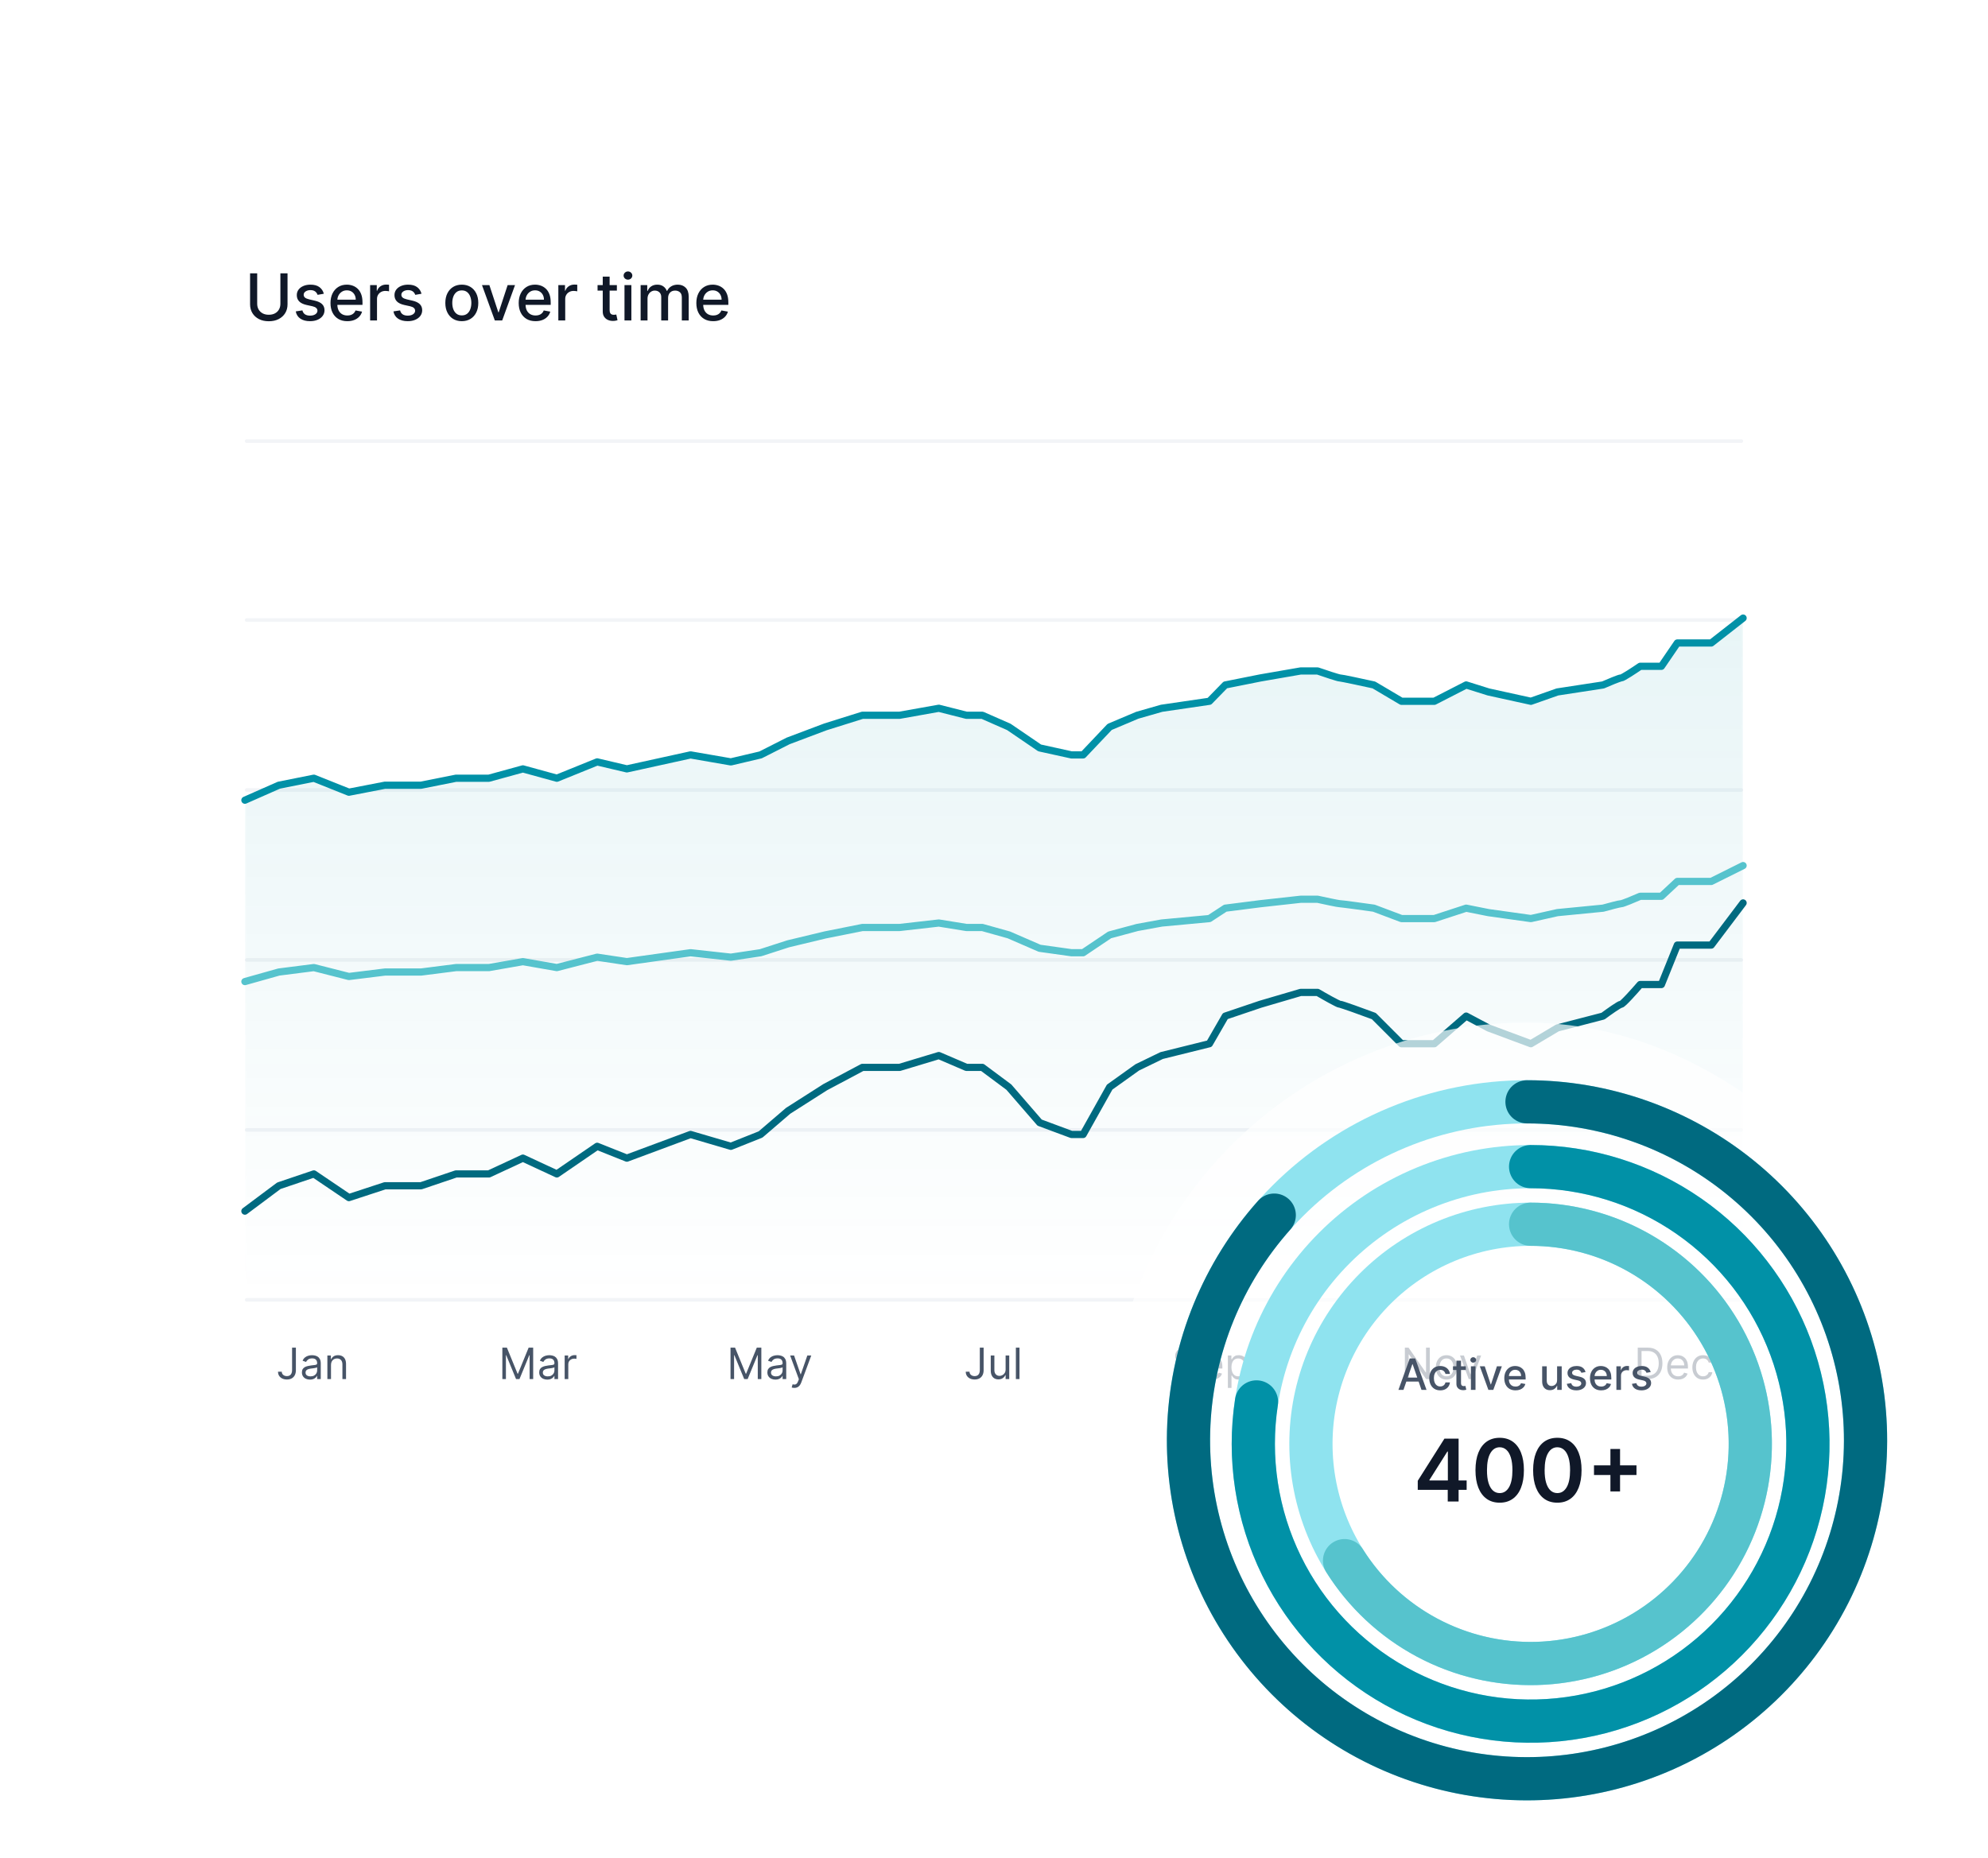 <svg width="552" height="516" viewBox="0 0 552 516" fill="none" xmlns="http://www.w3.org/2000/svg">
<g filter="url(#filter0_d_1542_12665)">
<rect x="36" y="12" width="480" height="384" rx="12" fill="white"/>
<path d="M77.856 51.909H79.838V60.519C79.838 61.435 79.623 62.247 79.192 62.955C78.762 63.658 78.157 64.212 77.377 64.617C76.597 65.017 75.683 65.217 74.635 65.217C73.591 65.217 72.679 65.017 71.899 64.617C71.119 64.212 70.514 63.658 70.084 62.955C69.653 62.247 69.438 61.435 69.438 60.519V51.909H71.413V60.359C71.413 60.952 71.543 61.478 71.803 61.938C72.067 62.398 72.44 62.761 72.922 63.025C73.403 63.285 73.974 63.415 74.635 63.415C75.3 63.415 75.873 63.285 76.354 63.025C76.84 62.761 77.211 62.398 77.467 61.938C77.727 61.478 77.856 60.952 77.856 60.359V51.909ZM89.913 57.579L88.181 57.886C88.109 57.664 87.994 57.453 87.836 57.253C87.683 57.053 87.474 56.889 87.21 56.761C86.945 56.633 86.615 56.569 86.219 56.569C85.678 56.569 85.226 56.69 84.864 56.933C84.502 57.172 84.32 57.481 84.32 57.86C84.32 58.188 84.442 58.452 84.685 58.653C84.928 58.853 85.32 59.017 85.861 59.145L87.421 59.503C88.324 59.712 88.997 60.033 89.441 60.468C89.884 60.903 90.105 61.467 90.105 62.162C90.105 62.75 89.935 63.274 89.594 63.734C89.257 64.19 88.786 64.548 88.181 64.808C87.58 65.068 86.884 65.198 86.091 65.198C84.992 65.198 84.095 64.964 83.4 64.495C82.705 64.022 82.279 63.351 82.122 62.481L83.969 62.2C84.084 62.682 84.32 63.046 84.678 63.293C85.036 63.536 85.503 63.658 86.078 63.658C86.705 63.658 87.205 63.528 87.58 63.268C87.955 63.004 88.143 62.682 88.143 62.303C88.143 61.996 88.028 61.738 87.798 61.529C87.572 61.32 87.225 61.163 86.756 61.056L85.094 60.692C84.178 60.483 83.5 60.151 83.061 59.695C82.627 59.239 82.409 58.661 82.409 57.962C82.409 57.383 82.571 56.876 82.895 56.441C83.219 56.006 83.666 55.668 84.237 55.425C84.808 55.178 85.463 55.054 86.2 55.054C87.261 55.054 88.096 55.284 88.705 55.744C89.315 56.2 89.718 56.812 89.913 57.579ZM96.438 65.198C95.471 65.198 94.638 64.992 93.939 64.578C93.244 64.16 92.707 63.575 92.328 62.82C91.953 62.062 91.766 61.173 91.766 60.155C91.766 59.149 91.953 58.263 92.328 57.496C92.707 56.729 93.236 56.13 93.913 55.7C94.595 55.269 95.392 55.054 96.304 55.054C96.858 55.054 97.395 55.146 97.915 55.329C98.435 55.512 98.901 55.8 99.315 56.192C99.728 56.584 100.054 57.093 100.293 57.719C100.531 58.342 100.651 59.098 100.651 59.989V60.666H92.846V59.234H98.778C98.778 58.731 98.675 58.286 98.471 57.898C98.266 57.506 97.979 57.197 97.608 56.972C97.242 56.746 96.811 56.633 96.317 56.633C95.78 56.633 95.311 56.765 94.91 57.029C94.514 57.289 94.207 57.63 93.99 58.052C93.777 58.469 93.671 58.923 93.671 59.413V60.532C93.671 61.188 93.785 61.746 94.016 62.207C94.25 62.667 94.576 63.019 94.994 63.261C95.411 63.5 95.899 63.619 96.457 63.619C96.82 63.619 97.15 63.568 97.448 63.466C97.746 63.359 98.004 63.202 98.222 62.993C98.439 62.784 98.605 62.526 98.72 62.219L100.529 62.545C100.384 63.078 100.124 63.545 99.749 63.945C99.379 64.342 98.912 64.651 98.349 64.872C97.791 65.09 97.154 65.198 96.438 65.198ZM102.771 65V55.182H104.618V56.742H104.721C104.9 56.213 105.215 55.798 105.667 55.495C106.123 55.188 106.638 55.035 107.214 55.035C107.333 55.035 107.474 55.039 107.635 55.048C107.802 55.056 107.932 55.067 108.025 55.08V56.908C107.949 56.886 107.812 56.863 107.616 56.837C107.42 56.807 107.224 56.793 107.028 56.793C106.577 56.793 106.174 56.889 105.82 57.08C105.471 57.268 105.194 57.53 104.989 57.867C104.785 58.199 104.682 58.578 104.682 59.004V65H102.771ZM117.037 57.579L115.304 57.886C115.232 57.664 115.117 57.453 114.959 57.253C114.806 57.053 114.597 56.889 114.333 56.761C114.069 56.633 113.738 56.569 113.342 56.569C112.801 56.569 112.349 56.69 111.987 56.933C111.625 57.172 111.444 57.481 111.444 57.86C111.444 58.188 111.565 58.452 111.808 58.653C112.051 58.853 112.443 59.017 112.984 59.145L114.544 59.503C115.447 59.712 116.12 60.033 116.564 60.468C117.007 60.903 117.228 61.467 117.228 62.162C117.228 62.75 117.058 63.274 116.717 63.734C116.38 64.19 115.909 64.548 115.304 64.808C114.703 65.068 114.007 65.198 113.214 65.198C112.115 65.198 111.218 64.964 110.523 64.495C109.828 64.022 109.402 63.351 109.245 62.481L111.092 62.2C111.207 62.682 111.444 63.046 111.801 63.293C112.159 63.536 112.626 63.658 113.201 63.658C113.828 63.658 114.328 63.528 114.703 63.268C115.078 63.004 115.266 62.682 115.266 62.303C115.266 61.996 115.151 61.738 114.921 61.529C114.695 61.32 114.348 61.163 113.879 61.056L112.217 60.692C111.301 60.483 110.623 60.151 110.184 59.695C109.75 59.239 109.532 58.661 109.532 57.962C109.532 57.383 109.694 56.876 110.018 56.441C110.342 56.006 110.789 55.668 111.36 55.425C111.931 55.178 112.586 55.054 113.323 55.054C114.384 55.054 115.219 55.284 115.828 55.744C116.438 56.2 116.841 56.812 117.037 57.579ZM128.229 65.198C127.309 65.198 126.505 64.987 125.819 64.565C125.133 64.144 124.6 63.553 124.221 62.795C123.842 62.036 123.652 61.15 123.652 60.136C123.652 59.117 123.842 58.227 124.221 57.464C124.6 56.701 125.133 56.109 125.819 55.687C126.505 55.265 127.309 55.054 128.229 55.054C129.15 55.054 129.953 55.265 130.639 55.687C131.325 56.109 131.858 56.701 132.237 57.464C132.616 58.227 132.806 59.117 132.806 60.136C132.806 61.15 132.616 62.036 132.237 62.795C131.858 63.553 131.325 64.144 130.639 64.565C129.953 64.987 129.15 65.198 128.229 65.198ZM128.235 63.594C128.832 63.594 129.326 63.436 129.718 63.121C130.11 62.805 130.4 62.386 130.588 61.861C130.779 61.337 130.875 60.76 130.875 60.129C130.875 59.503 130.779 58.928 130.588 58.403C130.4 57.875 130.11 57.451 129.718 57.131C129.326 56.812 128.832 56.652 128.235 56.652C127.635 56.652 127.136 56.812 126.74 57.131C126.348 57.451 126.056 57.875 125.864 58.403C125.676 58.928 125.583 59.503 125.583 60.129C125.583 60.76 125.676 61.337 125.864 61.861C126.056 62.386 126.348 62.805 126.74 63.121C127.136 63.436 127.635 63.594 128.235 63.594ZM143.004 55.182L139.444 65H137.398L133.832 55.182H135.884L138.37 62.737H138.472L140.952 55.182H143.004ZM148.698 65.198C147.731 65.198 146.898 64.992 146.199 64.578C145.504 64.16 144.967 63.575 144.588 62.82C144.213 62.062 144.025 61.173 144.025 60.155C144.025 59.149 144.213 58.263 144.588 57.496C144.967 56.729 145.496 56.13 146.173 55.7C146.855 55.269 147.652 55.054 148.564 55.054C149.118 55.054 149.655 55.146 150.175 55.329C150.694 55.512 151.161 55.8 151.574 56.192C151.988 56.584 152.314 57.093 152.552 57.719C152.791 58.342 152.91 59.098 152.91 59.989V60.666H145.106V59.234H151.037C151.037 58.731 150.935 58.286 150.731 57.898C150.526 57.506 150.238 57.197 149.868 56.972C149.501 56.746 149.071 56.633 148.577 56.633C148.04 56.633 147.571 56.765 147.17 57.029C146.774 57.289 146.467 57.63 146.25 58.052C146.037 58.469 145.93 58.923 145.93 59.413V60.532C145.93 61.188 146.045 61.746 146.275 62.207C146.51 62.667 146.836 63.019 147.253 63.261C147.671 63.5 148.159 63.619 148.717 63.619C149.079 63.619 149.41 63.568 149.708 63.466C150.006 63.359 150.264 63.202 150.481 62.993C150.699 62.784 150.865 62.526 150.98 62.219L152.789 62.545C152.644 63.078 152.384 63.545 152.009 63.945C151.638 64.342 151.172 64.651 150.609 64.872C150.051 65.09 149.414 65.198 148.698 65.198ZM155.031 65V55.182H156.878V56.742H156.98C157.159 56.213 157.475 55.798 157.926 55.495C158.382 55.188 158.898 55.035 159.473 55.035C159.593 55.035 159.733 55.039 159.895 55.048C160.061 55.056 160.191 55.067 160.285 55.08V56.908C160.208 56.886 160.072 56.863 159.876 56.837C159.68 56.807 159.484 56.793 159.288 56.793C158.836 56.793 158.434 56.889 158.08 57.08C157.73 57.268 157.453 57.53 157.249 57.867C157.044 58.199 156.942 58.578 156.942 59.004V65H155.031ZM171.286 55.182V56.716H165.923V55.182H171.286ZM167.361 52.83H169.272V62.117C169.272 62.488 169.328 62.767 169.439 62.955C169.549 63.138 169.692 63.264 169.867 63.332C170.046 63.396 170.24 63.428 170.449 63.428C170.602 63.428 170.736 63.417 170.851 63.396C170.966 63.374 171.056 63.357 171.12 63.344L171.465 64.923C171.354 64.966 171.196 65.008 170.992 65.051C170.787 65.098 170.532 65.124 170.225 65.128C169.722 65.136 169.253 65.047 168.819 64.859C168.384 64.672 168.032 64.382 167.764 63.99C167.495 63.598 167.361 63.106 167.361 62.514V52.83ZM173.4 65V55.182H175.311V65H173.4ZM174.365 53.667C174.033 53.667 173.747 53.556 173.509 53.334C173.274 53.109 173.157 52.84 173.157 52.529C173.157 52.214 173.274 51.945 173.509 51.724C173.747 51.498 174.033 51.385 174.365 51.385C174.698 51.385 174.981 51.498 175.215 51.724C175.454 51.945 175.573 52.214 175.573 52.529C175.573 52.84 175.454 53.109 175.215 53.334C174.981 53.556 174.698 53.667 174.365 53.667ZM177.882 65V55.182H179.717V56.78H179.838C180.043 56.239 180.377 55.817 180.842 55.514C181.306 55.207 181.863 55.054 182.51 55.054C183.167 55.054 183.716 55.207 184.159 55.514C184.607 55.821 184.937 56.243 185.15 56.78H185.252C185.487 56.256 185.86 55.838 186.371 55.527C186.882 55.212 187.492 55.054 188.199 55.054C189.09 55.054 189.816 55.333 190.379 55.891C190.946 56.45 191.229 57.291 191.229 58.416V65H189.318V58.595C189.318 57.93 189.137 57.449 188.775 57.151C188.412 56.852 187.98 56.703 187.477 56.703C186.855 56.703 186.371 56.895 186.026 57.278C185.681 57.658 185.508 58.146 185.508 58.742V65H183.603V58.474C183.603 57.941 183.437 57.513 183.105 57.189C182.772 56.865 182.34 56.703 181.807 56.703C181.445 56.703 181.11 56.799 180.804 56.991C180.501 57.178 180.256 57.44 180.069 57.777C179.885 58.114 179.794 58.504 179.794 58.947V65H177.882ZM198.022 65.198C197.055 65.198 196.222 64.992 195.523 64.578C194.828 64.16 194.291 63.575 193.912 62.82C193.537 62.062 193.35 61.173 193.35 60.155C193.35 59.149 193.537 58.263 193.912 57.496C194.291 56.729 194.82 56.13 195.497 55.7C196.179 55.269 196.976 55.054 197.888 55.054C198.442 55.054 198.979 55.146 199.499 55.329C200.019 55.512 200.485 55.8 200.899 56.192C201.312 56.584 201.638 57.093 201.877 57.719C202.115 58.342 202.235 59.098 202.235 59.989V60.666H194.43V59.234H200.362C200.362 58.731 200.259 58.286 200.055 57.898C199.85 57.506 199.563 57.197 199.192 56.972C198.825 56.746 198.395 56.633 197.901 56.633C197.364 56.633 196.895 56.765 196.494 57.029C196.098 57.289 195.791 57.63 195.574 58.052C195.361 58.469 195.254 58.923 195.254 59.413V60.532C195.254 61.188 195.369 61.746 195.6 62.207C195.834 62.667 196.16 63.019 196.578 63.261C196.995 63.5 197.483 63.619 198.041 63.619C198.404 63.619 198.734 63.568 199.032 63.466C199.33 63.359 199.588 63.202 199.806 62.993C200.023 62.784 200.189 62.526 200.304 62.219L202.113 62.545C201.968 63.078 201.708 63.545 201.333 63.945C200.963 64.342 200.496 64.651 199.933 64.872C199.375 65.09 198.738 65.198 198.022 65.198Z" fill="#101828"/>
<line x1="68.5" y1="98.5" x2="483.5" y2="98.5" stroke="#F2F4F7" stroke-linecap="round"/>
<line x1="68.5" y1="148.2" x2="483.5" y2="148.2" stroke="#F2F4F7" stroke-linecap="round"/>
<line x1="68.5" y1="195.4" x2="483.5" y2="195.4" stroke="#F2F4F7" stroke-linecap="round"/>
<line x1="68.5" y1="242.6" x2="483.5" y2="242.6" stroke="#F2F4F7" stroke-linecap="round"/>
<line x1="68.5" y1="289.8" x2="483.5" y2="289.8" stroke="#F2F4F7" stroke-linecap="round"/>
<line x1="68.5" y1="337" x2="483.5" y2="337" stroke="#F2F4F7" stroke-linecap="round"/>
<path d="M81.101 350.273H82.158V356.511C82.158 357.068 82.055 357.541 81.851 357.93C81.646 358.32 81.358 358.615 80.986 358.817C80.614 359.018 80.175 359.119 79.669 359.119C79.192 359.119 78.767 359.033 78.395 358.859C78.023 358.683 77.73 358.433 77.517 358.109C77.304 357.786 77.197 357.401 77.197 356.955H78.237C78.237 357.202 78.298 357.418 78.421 357.602C78.546 357.784 78.716 357.926 78.932 358.028C79.148 358.131 79.394 358.182 79.669 358.182C79.973 358.182 80.231 358.118 80.445 357.99C80.658 357.862 80.82 357.675 80.93 357.428C81.044 357.178 81.101 356.872 81.101 356.511V350.273ZM86.065 359.153C85.651 359.153 85.274 359.075 84.936 358.919C84.598 358.76 84.329 358.531 84.131 358.233C83.932 357.932 83.832 357.568 83.832 357.142C83.832 356.767 83.906 356.463 84.054 356.23C84.202 355.994 84.399 355.81 84.646 355.676C84.894 355.543 85.166 355.443 85.465 355.378C85.766 355.31 86.068 355.256 86.372 355.216C86.77 355.165 87.092 355.126 87.34 355.101C87.59 355.072 87.771 355.026 87.885 354.96C88.001 354.895 88.06 354.781 88.06 354.619V354.585C88.06 354.165 87.945 353.838 87.715 353.605C87.487 353.372 87.142 353.256 86.679 353.256C86.199 353.256 85.822 353.361 85.55 353.571C85.277 353.781 85.085 354.006 84.974 354.244L84.02 353.903C84.19 353.506 84.418 353.196 84.702 352.974C84.989 352.75 85.301 352.594 85.639 352.506C85.98 352.415 86.315 352.369 86.645 352.369C86.855 352.369 87.097 352.395 87.369 352.446C87.645 352.494 87.91 352.595 88.166 352.749C88.425 352.902 88.639 353.134 88.81 353.443C88.98 353.753 89.065 354.168 89.065 354.688V359H88.06V358.114H88.008C87.94 358.256 87.827 358.408 87.668 358.57C87.508 358.732 87.297 358.869 87.033 358.983C86.769 359.097 86.446 359.153 86.065 359.153ZM86.219 358.25C86.617 358.25 86.952 358.172 87.224 358.016C87.5 357.859 87.707 357.658 87.847 357.411C87.989 357.163 88.06 356.903 88.06 356.631V355.71C88.017 355.761 87.923 355.808 87.778 355.851C87.636 355.891 87.472 355.926 87.284 355.957C87.099 355.986 86.919 356.011 86.743 356.034C86.57 356.054 86.429 356.071 86.321 356.085C86.06 356.119 85.815 356.175 85.588 356.251C85.364 356.325 85.182 356.437 85.043 356.588C84.906 356.736 84.838 356.937 84.838 357.193C84.838 357.543 84.967 357.807 85.226 357.986C85.487 358.162 85.818 358.25 86.219 358.25ZM91.907 355.062V359H90.901V352.455H91.873V353.477H91.958C92.111 353.145 92.344 352.878 92.657 352.676C92.969 352.472 93.373 352.369 93.867 352.369C94.31 352.369 94.698 352.46 95.03 352.642C95.363 352.821 95.621 353.094 95.806 353.46C95.99 353.824 96.083 354.284 96.083 354.841V359H95.077V354.909C95.077 354.395 94.944 353.994 94.677 353.707C94.409 353.418 94.043 353.273 93.577 353.273C93.256 353.273 92.969 353.342 92.716 353.482C92.466 353.621 92.269 353.824 92.124 354.091C91.979 354.358 91.907 354.682 91.907 355.062Z" fill="#475467"/>
<path d="M139.487 350.273H140.749L143.715 357.517H143.817L146.783 350.273H148.044V359H147.056V352.369H146.97L144.243 359H143.289L140.561 352.369H140.476V359H139.487V350.273ZM151.953 359.153C151.538 359.153 151.162 359.075 150.824 358.919C150.486 358.76 150.217 358.531 150.018 358.233C149.82 357.932 149.72 357.568 149.72 357.142C149.72 356.767 149.794 356.463 149.942 356.23C150.089 355.994 150.287 355.81 150.534 355.676C150.781 355.543 151.054 355.443 151.352 355.378C151.653 355.31 151.956 355.256 152.26 355.216C152.658 355.165 152.98 355.126 153.227 355.101C153.477 355.072 153.659 355.026 153.773 354.96C153.889 354.895 153.947 354.781 153.947 354.619V354.585C153.947 354.165 153.832 353.838 153.602 353.605C153.375 353.372 153.03 353.256 152.567 353.256C152.087 353.256 151.71 353.361 151.437 353.571C151.165 353.781 150.973 354.006 150.862 354.244L149.908 353.903C150.078 353.506 150.305 353.196 150.589 352.974C150.876 352.75 151.189 352.594 151.527 352.506C151.868 352.415 152.203 352.369 152.533 352.369C152.743 352.369 152.984 352.395 153.257 352.446C153.533 352.494 153.798 352.595 154.054 352.749C154.312 352.902 154.527 353.134 154.697 353.443C154.868 353.753 154.953 354.168 154.953 354.688V359H153.947V358.114H153.896C153.828 358.256 153.714 358.408 153.555 358.57C153.396 358.732 153.185 358.869 152.92 358.983C152.656 359.097 152.334 359.153 151.953 359.153ZM152.106 358.25C152.504 358.25 152.839 358.172 153.112 358.016C153.388 357.859 153.595 357.658 153.734 357.411C153.876 357.163 153.947 356.903 153.947 356.631V355.71C153.905 355.761 153.811 355.808 153.666 355.851C153.524 355.891 153.359 355.926 153.172 355.957C152.987 355.986 152.807 356.011 152.631 356.034C152.457 356.054 152.317 356.071 152.209 356.085C151.947 356.119 151.703 356.175 151.476 356.251C151.251 356.325 151.07 356.437 150.93 356.588C150.794 356.736 150.726 356.937 150.726 357.193C150.726 357.543 150.855 357.807 151.114 357.986C151.375 358.162 151.706 358.25 152.106 358.25ZM156.789 359V352.455H157.76V353.443H157.828C157.948 353.119 158.164 352.857 158.476 352.655C158.789 352.453 159.141 352.352 159.533 352.352C159.607 352.352 159.699 352.354 159.81 352.357C159.921 352.359 160.005 352.364 160.061 352.369V353.392C160.027 353.384 159.949 353.371 159.827 353.354C159.708 353.334 159.581 353.324 159.448 353.324C159.13 353.324 158.845 353.391 158.595 353.524C158.348 353.655 158.152 353.837 158.007 354.07C157.865 354.3 157.794 354.562 157.794 354.858V359H156.789Z" fill="#475467"/>
<path d="M202.841 350.273H204.102L207.068 357.517H207.171L210.136 350.273H211.398V359H210.409V352.369H210.324L207.597 359H206.642L203.915 352.369H203.83V359H202.841V350.273ZM215.307 359.153C214.892 359.153 214.515 359.075 214.177 358.919C213.839 358.76 213.571 358.531 213.372 358.233C213.173 357.932 213.074 357.568 213.074 357.142C213.074 356.767 213.147 356.463 213.295 356.23C213.443 355.994 213.64 355.81 213.888 355.676C214.135 355.543 214.407 355.443 214.706 355.378C215.007 355.31 215.309 355.256 215.613 355.216C216.011 355.165 216.334 355.126 216.581 355.101C216.831 355.072 217.013 355.026 217.126 354.96C217.243 354.895 217.301 354.781 217.301 354.619V354.585C217.301 354.165 217.186 353.838 216.956 353.605C216.728 353.372 216.383 353.256 215.92 353.256C215.44 353.256 215.064 353.361 214.791 353.571C214.518 353.781 214.326 354.006 214.216 354.244L213.261 353.903C213.432 353.506 213.659 353.196 213.943 352.974C214.23 352.75 214.542 352.594 214.88 352.506C215.221 352.415 215.557 352.369 215.886 352.369C216.096 352.369 216.338 352.395 216.611 352.446C216.886 352.494 217.152 352.595 217.407 352.749C217.666 352.902 217.88 353.134 218.051 353.443C218.221 353.753 218.307 354.168 218.307 354.688V359H217.301V358.114H217.25C217.182 358.256 217.068 358.408 216.909 358.57C216.75 358.732 216.538 358.869 216.274 358.983C216.01 359.097 215.687 359.153 215.307 359.153ZM215.46 358.25C215.858 358.25 216.193 358.172 216.466 358.016C216.741 357.859 216.949 357.658 217.088 357.411C217.23 357.163 217.301 356.903 217.301 356.631V355.71C217.258 355.761 217.165 355.808 217.02 355.851C216.878 355.891 216.713 355.926 216.525 355.957C216.341 355.986 216.16 356.011 215.984 356.034C215.811 356.054 215.67 356.071 215.562 356.085C215.301 356.119 215.057 356.175 214.829 356.251C214.605 356.325 214.423 356.437 214.284 356.588C214.147 356.736 214.079 356.937 214.079 357.193C214.079 357.543 214.209 357.807 214.467 357.986C214.728 358.162 215.059 358.25 215.46 358.25ZM220.555 361.455C220.385 361.455 220.233 361.44 220.1 361.412C219.966 361.386 219.874 361.361 219.823 361.335L220.078 360.449C220.323 360.511 220.538 360.534 220.726 360.517C220.913 360.5 221.08 360.416 221.225 360.266C221.372 360.118 221.507 359.878 221.629 359.545L221.817 359.034L219.396 352.455H220.487L222.294 357.67H222.362L224.169 352.455H225.26L222.482 359.955C222.357 360.293 222.202 360.572 222.017 360.794C221.832 361.018 221.618 361.185 221.374 361.293C221.132 361.401 220.859 361.455 220.555 361.455Z" fill="#475467"/>
<path d="M272.062 350.273H273.119V356.511C273.119 357.068 273.016 357.541 272.812 357.93C272.607 358.32 272.319 358.615 271.947 358.817C271.575 359.018 271.136 359.119 270.63 359.119C270.153 359.119 269.728 359.033 269.356 358.859C268.984 358.683 268.691 358.433 268.478 358.109C268.265 357.786 268.158 357.401 268.158 356.955H269.198C269.198 357.202 269.259 357.418 269.381 357.602C269.506 357.784 269.677 357.926 269.893 358.028C270.109 358.131 270.354 358.182 270.63 358.182C270.934 358.182 271.192 358.118 271.406 357.99C271.619 357.862 271.781 357.675 271.891 357.428C272.005 357.178 272.062 356.872 272.062 356.511V350.273ZM279.225 356.324V352.455H280.231V359H279.225V357.892H279.157C279.004 358.224 278.765 358.507 278.441 358.74C278.117 358.97 277.708 359.085 277.214 359.085C276.805 359.085 276.441 358.996 276.123 358.817C275.805 358.635 275.555 358.362 275.373 357.999C275.191 357.632 275.1 357.17 275.1 356.614V352.455H276.106V356.545C276.106 357.023 276.239 357.403 276.506 357.688C276.776 357.972 277.12 358.114 277.538 358.114C277.788 358.114 278.042 358.05 278.3 357.922C278.562 357.794 278.781 357.598 278.957 357.334C279.136 357.07 279.225 356.733 279.225 356.324ZM283.078 350.273V359H282.073V350.273H283.078Z" fill="#475467"/>
<path d="M331.213 352.455C331.162 352.023 330.955 351.688 330.591 351.449C330.228 351.21 329.782 351.091 329.253 351.091C328.867 351.091 328.529 351.153 328.239 351.278C327.952 351.403 327.728 351.575 327.566 351.794C327.407 352.013 327.327 352.261 327.327 352.54C327.327 352.773 327.382 352.973 327.493 353.141C327.607 353.305 327.752 353.443 327.928 353.554C328.104 353.662 328.289 353.751 328.482 353.822C328.675 353.891 328.853 353.946 329.014 353.989L329.901 354.227C330.128 354.287 330.381 354.369 330.659 354.474C330.941 354.58 331.209 354.723 331.465 354.905C331.723 355.084 331.936 355.314 332.104 355.595C332.272 355.876 332.355 356.222 332.355 356.631C332.355 357.102 332.232 357.528 331.985 357.909C331.74 358.29 331.382 358.592 330.911 358.817C330.442 359.041 329.872 359.153 329.202 359.153C328.577 359.153 328.036 359.053 327.578 358.851C327.124 358.649 326.766 358.368 326.505 358.007C326.246 357.646 326.1 357.227 326.066 356.75H327.157C327.185 357.08 327.296 357.352 327.489 357.568C327.685 357.781 327.932 357.94 328.23 358.045C328.532 358.148 328.855 358.199 329.202 358.199C329.605 358.199 329.968 358.134 330.289 358.003C330.61 357.869 330.864 357.685 331.051 357.449C331.239 357.21 331.333 356.932 331.333 356.614C331.333 356.324 331.252 356.088 331.09 355.906C330.928 355.724 330.715 355.577 330.451 355.463C330.186 355.349 329.901 355.25 329.594 355.165L328.52 354.858C327.838 354.662 327.299 354.382 326.901 354.018C326.503 353.655 326.304 353.179 326.304 352.591C326.304 352.102 326.436 351.676 326.701 351.312C326.968 350.946 327.326 350.662 327.774 350.46C328.226 350.256 328.73 350.153 329.287 350.153C329.85 350.153 330.35 350.254 330.787 350.456C331.225 350.655 331.571 350.928 331.827 351.274C332.085 351.621 332.222 352.014 332.236 352.455H331.213ZM336.701 359.136C336.07 359.136 335.526 358.997 335.069 358.719C334.614 358.438 334.263 358.045 334.016 357.543C333.772 357.037 333.65 356.449 333.65 355.778C333.65 355.108 333.772 354.517 334.016 354.006C334.263 353.491 334.607 353.091 335.047 352.804C335.491 352.514 336.008 352.369 336.599 352.369C336.94 352.369 337.276 352.426 337.609 352.54C337.941 352.653 338.244 352.838 338.516 353.094C338.789 353.347 339.006 353.682 339.168 354.099C339.33 354.517 339.411 355.031 339.411 355.642V356.068H334.366V355.199H338.388C338.388 354.83 338.315 354.5 338.167 354.21C338.022 353.92 337.815 353.692 337.545 353.524C337.278 353.357 336.962 353.273 336.599 353.273C336.198 353.273 335.851 353.372 335.559 353.571C335.269 353.767 335.046 354.023 334.89 354.338C334.734 354.653 334.655 354.991 334.655 355.352V355.932C334.655 356.426 334.741 356.845 334.911 357.189C335.084 357.53 335.324 357.79 335.631 357.969C335.938 358.145 336.295 358.233 336.701 358.233C336.965 358.233 337.204 358.196 337.417 358.122C337.633 358.045 337.819 357.932 337.975 357.781C338.131 357.628 338.252 357.437 338.337 357.21L339.309 357.483C339.207 357.812 339.035 358.102 338.793 358.352C338.552 358.599 338.253 358.793 337.898 358.932C337.543 359.068 337.144 359.136 336.701 359.136ZM340.941 361.455V352.455H341.913V353.494H342.032C342.106 353.381 342.208 353.236 342.339 353.06C342.472 352.881 342.663 352.722 342.91 352.582C343.16 352.44 343.498 352.369 343.924 352.369C344.475 352.369 344.961 352.507 345.381 352.783C345.802 353.058 346.13 353.449 346.366 353.955C346.601 354.46 346.719 355.057 346.719 355.744C346.719 356.438 346.601 357.038 346.366 357.547C346.13 358.053 345.803 358.445 345.386 358.723C344.968 358.999 344.486 359.136 343.941 359.136C343.521 359.136 343.184 359.067 342.931 358.928C342.678 358.786 342.484 358.625 342.347 358.446C342.211 358.264 342.106 358.114 342.032 357.994H341.947V361.455H340.941ZM341.93 355.727C341.93 356.222 342.002 356.658 342.147 357.036C342.292 357.411 342.503 357.705 342.782 357.918C343.06 358.128 343.401 358.233 343.805 358.233C344.225 358.233 344.576 358.122 344.857 357.901C345.141 357.676 345.354 357.375 345.496 356.997C345.641 356.616 345.714 356.193 345.714 355.727C345.714 355.267 345.643 354.852 345.501 354.483C345.361 354.111 345.15 353.817 344.866 353.601C344.584 353.382 344.231 353.273 343.805 353.273C343.396 353.273 343.052 353.376 342.773 353.584C342.495 353.788 342.285 354.075 342.143 354.445C342.001 354.811 341.93 355.239 341.93 355.727Z" fill="#475467"/>
<path d="M397.004 350.273V359H395.981L391.225 352.148H391.14V359H390.083V350.273H391.106L395.879 357.142H395.964V350.273H397.004ZM401.641 359.136C401.05 359.136 400.532 358.996 400.086 358.714C399.642 358.433 399.296 358.04 399.046 357.534C398.799 357.028 398.675 356.437 398.675 355.761C398.675 355.08 398.799 354.484 399.046 353.976C399.296 353.467 399.642 353.072 400.086 352.791C400.532 352.51 401.05 352.369 401.641 352.369C402.232 352.369 402.749 352.51 403.192 352.791C403.638 353.072 403.985 353.467 404.232 353.976C404.482 354.484 404.607 355.08 404.607 355.761C404.607 356.437 404.482 357.028 404.232 357.534C403.985 358.04 403.638 358.433 403.192 358.714C402.749 358.996 402.232 359.136 401.641 359.136ZM401.641 358.233C402.09 358.233 402.459 358.118 402.749 357.888C403.039 357.658 403.253 357.355 403.392 356.98C403.532 356.605 403.601 356.199 403.601 355.761C403.601 355.324 403.532 354.916 403.392 354.538C403.253 354.161 403.039 353.855 402.749 353.622C402.459 353.389 402.09 353.273 401.641 353.273C401.192 353.273 400.823 353.389 400.533 353.622C400.243 353.855 400.029 354.161 399.89 354.538C399.75 354.916 399.681 355.324 399.681 355.761C399.681 356.199 399.75 356.605 399.89 356.98C400.029 357.355 400.243 357.658 400.533 357.888C400.823 358.118 401.192 358.233 401.641 358.233ZM411.26 352.455L408.84 359H407.817L405.396 352.455H406.487L408.294 357.67H408.362L410.169 352.455H411.26Z" fill="#475467"/>
<path d="M457.438 359H454.744V350.273H457.557C458.403 350.273 459.128 350.447 459.73 350.797C460.332 351.143 460.794 351.642 461.115 352.293C461.436 352.94 461.597 353.716 461.597 354.619C461.597 355.528 461.435 356.311 461.111 356.967C460.787 357.621 460.315 358.124 459.696 358.476C459.077 358.825 458.324 359 457.438 359ZM455.801 358.062H457.369C458.091 358.062 458.689 357.923 459.163 357.645C459.638 357.366 459.991 356.97 460.224 356.456C460.457 355.942 460.574 355.33 460.574 354.619C460.574 353.915 460.459 353.308 460.229 352.8C459.999 352.288 459.655 351.896 459.197 351.624C458.74 351.348 458.17 351.21 457.489 351.21H455.801V358.062ZM465.977 359.136C465.347 359.136 464.803 358.997 464.345 358.719C463.891 358.438 463.54 358.045 463.293 357.543C463.048 357.037 462.926 356.449 462.926 355.778C462.926 355.108 463.048 354.517 463.293 354.006C463.54 353.491 463.884 353.091 464.324 352.804C464.767 352.514 465.284 352.369 465.875 352.369C466.216 352.369 466.553 352.426 466.885 352.54C467.217 352.653 467.52 352.838 467.793 353.094C468.065 353.347 468.283 353.682 468.445 354.099C468.607 354.517 468.688 355.031 468.688 355.642V356.068H463.642V355.199H467.665C467.665 354.83 467.591 354.5 467.443 354.21C467.298 353.92 467.091 353.692 466.821 353.524C466.554 353.357 466.239 353.273 465.875 353.273C465.474 353.273 465.128 353.372 464.835 353.571C464.545 353.767 464.322 354.023 464.166 354.338C464.01 354.653 463.932 354.991 463.932 355.352V355.932C463.932 356.426 464.017 356.845 464.188 357.189C464.361 357.53 464.601 357.79 464.908 357.969C465.214 358.145 465.571 358.233 465.977 358.233C466.241 358.233 466.48 358.196 466.693 358.122C466.909 358.045 467.095 357.932 467.251 357.781C467.408 357.628 467.528 357.437 467.614 357.21L468.585 357.483C468.483 357.812 468.311 358.102 468.07 358.352C467.828 358.599 467.53 358.793 467.175 358.932C466.82 359.068 466.42 359.136 465.977 359.136ZM472.876 359.136C472.263 359.136 471.734 358.991 471.291 358.702C470.848 358.412 470.507 358.013 470.268 357.504C470.03 356.996 469.911 356.415 469.911 355.761C469.911 355.097 470.033 354.51 470.277 354.001C470.524 353.49 470.868 353.091 471.308 352.804C471.751 352.514 472.268 352.369 472.859 352.369C473.32 352.369 473.734 352.455 474.104 352.625C474.473 352.795 474.776 353.034 475.011 353.341C475.247 353.648 475.393 354.006 475.45 354.415H474.445C474.368 354.116 474.197 353.852 473.933 353.622C473.672 353.389 473.32 353.273 472.876 353.273C472.484 353.273 472.141 353.375 471.845 353.58C471.553 353.781 471.324 354.067 471.159 354.436C470.997 354.803 470.916 355.233 470.916 355.727C470.916 356.233 470.996 356.673 471.155 357.048C471.317 357.423 471.544 357.714 471.837 357.922C472.132 358.129 472.479 358.233 472.876 358.233C473.138 358.233 473.375 358.188 473.588 358.097C473.801 358.006 473.982 357.875 474.129 357.705C474.277 357.534 474.382 357.33 474.445 357.091H475.45C475.393 357.477 475.253 357.825 475.028 358.135C474.807 358.442 474.513 358.686 474.146 358.868C473.783 359.047 473.359 359.136 472.876 359.136Z" fill="#475467"/>
<mask id="mask0_1542_12665" style="mask-type:alpha" maskUnits="userSpaceOnUse" x="68" y="134" width="416" height="203">
<rect width="416" height="203" transform="translate(68 134)" fill="url(#paint0_linear_1542_12665)"/>
</mask>
<g mask="url(#mask0_1542_12665)">
<g style="mix-blend-mode:multiply" opacity="0.1">
<path d="M77.428 194.071L68 198.234V337H484V147.656L475.161 154.572H465.734L461.314 161.047H455.422C453.851 162.126 450.59 164.284 450.119 164.284C449.648 164.284 446.584 165.58 445.11 166.227L432.442 168.17L425.076 170.76L413.292 168.17L407.105 166.227L398.266 170.76H389.133L381.473 166.227C378.527 165.58 372.517 164.284 372.045 164.284C371.574 164.284 367.724 162.989 365.858 162.342H361.144L349.949 164.284L340.227 166.227L335.807 170.76L322.55 172.702L315.773 174.645L308.113 177.882L300.748 185.653H297.507L288.669 183.71L280.125 177.882L272.759 174.645H268.34L260.68 172.702L249.779 174.645H239.467L229.156 177.882L218.844 181.768L211.184 185.653L202.935 187.595L191.739 185.653L182.901 187.595L174.062 189.538L165.813 187.595L154.618 192.128L145.19 189.538L135.762 192.128H126.629L116.907 194.071H106.89L96.873 196.013L87.15 192.128L77.428 194.071Z" fill="#0191A7"/>
</g>
</g>
<path d="M68 198.234L77.428 194.071L87.15 192.128L96.873 196.013L106.89 194.071H116.907L126.629 192.128H135.762L145.19 189.538L154.618 192.128L165.813 187.595L174.062 189.538L182.901 187.595L191.739 185.653L202.935 187.595L211.184 185.653L218.844 181.768L229.156 177.882L239.467 174.645H249.779L260.68 172.702L268.34 174.645H272.759L280.125 177.882L288.669 183.71L297.507 185.653H300.748L308.113 177.882L315.773 174.645L322.55 172.702L335.807 170.76L340.227 166.227L349.949 164.284L361.144 162.342H365.858C367.724 162.989 371.574 164.284 372.045 164.284C372.517 164.284 378.527 165.58 381.473 166.227L389.133 170.76H398.266L407.105 166.227L413.292 168.17L425.076 170.76L432.442 168.17L445.11 166.227C446.584 165.58 449.648 164.284 450.119 164.284C450.59 164.284 453.851 162.126 455.422 161.047H461.314L465.734 154.572H475.161L484 147.656" stroke="#0191A7" stroke-width="2" stroke-linecap="round" stroke-linejoin="round"/>
<path d="M68 248.608L77.428 245.956L87.15 244.719L96.873 247.193L106.89 245.956H116.907L126.629 244.719H135.762L145.19 243.069L154.618 244.719L165.813 241.831L174.062 243.069L182.901 241.831L191.739 240.594L202.935 241.831L211.184 240.594L218.844 238.119L229.156 235.644L239.467 233.582H249.779L260.68 232.345L268.34 233.582H272.759L280.125 235.644L288.669 239.357L297.507 240.594H300.748L308.113 235.644L315.773 233.582L322.55 232.345L335.807 231.107L340.227 228.22L349.949 226.983L361.144 225.745H365.858C367.724 226.158 371.574 226.983 372.045 226.983C372.517 226.983 378.527 227.808 381.473 228.22L389.133 231.107H398.266L407.105 228.22L413.292 229.457L425.076 231.107L432.442 229.457L445.11 228.22C446.584 227.808 449.648 226.983 450.119 226.983C450.59 226.983 453.851 225.608 455.422 224.92H461.314L465.734 220.796H475.161L484 216.391" stroke="#56C3CD" stroke-width="2" stroke-linecap="round" stroke-linejoin="round"/>
<path d="M68 312.359L77.428 305.313L87.15 302.026L96.873 308.6L106.89 305.313H116.907L126.629 302.026H135.762L145.19 297.642L154.618 302.026L165.813 294.355L174.062 297.642L182.901 294.355L191.739 291.067L202.935 294.355L211.184 291.067L218.844 284.493L229.156 277.918L239.467 272.439H249.779L260.68 269.151L268.34 272.439H272.759L280.125 277.918L288.669 287.78L297.507 291.067H300.748L308.113 277.918L315.773 272.439L322.55 269.151L335.807 265.864L340.227 258.193L349.949 254.906L361.144 251.618H365.858C367.724 252.714 371.574 254.906 372.045 254.906C372.517 254.906 378.527 257.097 381.473 258.193L389.133 265.864H398.266L407.105 258.193L413.292 261.481L425.076 265.864L432.442 261.481L445.11 258.193C446.584 257.097 449.648 254.906 450.119 254.906C450.59 254.906 453.851 251.253 455.422 249.427H461.314L465.734 238.469H475.161L484 226.766" stroke="#006A80" stroke-width="2" stroke-linecap="round" stroke-linejoin="round"/>
</g>
<g filter="url(#filter1_b_1542_12665)">
<rect x="308" y="284" width="232" height="232" rx="116" fill="white" fill-opacity="0.7"/>
<path d="M424 306C436.344 306 448.568 308.431 459.972 313.155C471.377 317.879 481.739 324.803 490.468 333.532C499.197 342.261 506.121 352.623 510.845 364.028C515.569 375.432 518 387.656 518 400C518 412.344 515.569 424.568 510.845 435.972C506.121 447.377 499.197 457.739 490.468 466.468C481.739 475.197 471.377 482.121 459.972 486.845C448.568 491.569 436.344 494 424 494C411.656 494 399.432 491.569 388.028 486.845C376.623 482.121 366.261 475.197 357.532 466.468C348.803 457.739 341.879 447.377 337.155 435.972C332.431 424.568 330 412.344 330 400C330 387.656 332.431 375.432 337.155 364.028C341.879 352.623 348.803 342.261 357.532 333.532C366.261 324.803 376.623 317.879 388.028 313.155C399.432 308.431 411.656 306 424 306L424 306Z" stroke="#8FE3EF" stroke-width="12" stroke-linecap="round" stroke-linejoin="round"/>
<path d="M424 306C445.515 306 466.379 313.381 483.108 326.909C499.837 340.438 511.419 359.297 515.92 380.336C520.421 401.375 517.568 423.321 507.838 442.51C498.109 461.699 482.09 476.97 462.459 485.773C442.827 494.575 420.769 496.377 399.969 490.876C379.169 485.376 360.885 472.907 348.171 455.551C335.456 438.195 329.08 417.002 330.107 395.512C331.135 374.021 339.503 353.533 353.815 337.469" stroke="#006A80" stroke-width="12" stroke-linecap="round" stroke-linejoin="round"/>
<path d="M425 324C435.112 324 445.125 325.992 454.467 329.861C463.809 333.731 472.297 339.403 479.447 346.553C486.597 353.703 492.269 362.191 496.139 371.533C500.008 380.875 502 390.888 502 401C502 411.112 500.008 421.125 496.139 430.467C492.269 439.809 486.597 448.297 479.447 455.447C472.297 462.597 463.809 468.269 454.467 472.139C445.125 476.008 435.112 478 425 478C414.888 478 404.875 476.008 395.533 472.139C386.191 468.269 377.703 462.597 370.553 455.447C363.403 448.297 357.731 439.809 353.861 430.467C349.992 421.125 348 411.112 348 401C348 390.888 349.992 380.875 353.861 371.533C357.731 362.191 363.403 353.703 370.553 346.553C377.703 339.403 386.191 333.731 395.533 329.861C404.875 325.992 414.888 324 425 324L425 324Z" stroke="#8FE3EF" stroke-width="12" stroke-linecap="round" stroke-linejoin="round"/>
<path d="M425 324C440.728 324 456.078 328.816 468.987 337.801C481.896 346.785 491.744 359.507 497.206 374.256C502.669 389.004 503.484 405.072 499.543 420.298C495.601 435.523 487.091 449.177 475.158 459.422C463.225 469.667 448.441 476.012 432.794 477.604C417.148 479.197 401.388 475.959 387.636 468.327C373.884 460.696 362.799 449.036 355.872 434.916C348.944 420.796 346.507 404.894 348.887 389.347" stroke="#0191A7" stroke-width="12" stroke-linecap="round" stroke-linejoin="round"/>
<path d="M425 340C433.011 340 440.943 341.578 448.344 344.643C455.745 347.709 462.469 352.202 468.134 357.866C473.798 363.531 478.291 370.255 481.357 377.656C484.422 385.057 486 392.989 486 401C486 409.011 484.422 416.943 481.357 424.344C478.291 431.745 473.798 438.469 468.134 444.134C462.469 449.798 455.745 454.291 448.344 457.357C440.943 460.422 433.011 462 425 462C416.989 462 409.057 460.422 401.656 457.357C394.255 454.291 387.531 449.798 381.866 444.133C376.202 438.469 371.709 431.745 368.643 424.344C365.578 416.943 364 409.011 364 401C364 392.989 365.578 385.057 368.643 377.656C371.709 370.255 376.202 363.531 381.867 357.866C387.531 352.202 394.255 347.709 401.656 344.643C409.057 341.578 416.989 340 425 340L425 340Z" stroke="#8FE3EF" stroke-width="12" stroke-linecap="round" stroke-linejoin="round"/>
<path d="M425 340C435.612 340 446.041 342.769 455.256 348.032C464.471 353.296 472.153 360.873 477.544 370.014C482.935 379.155 485.847 389.544 485.994 400.156C486.141 410.767 483.517 421.233 478.382 430.52C473.246 439.807 465.776 447.593 456.711 453.11C447.645 458.627 437.297 461.683 426.689 461.977C416.081 462.27 405.579 459.792 396.222 454.785C386.865 449.779 378.976 442.417 373.334 433.429" stroke="#56C3CD" stroke-width="12" stroke-linecap="round" stroke-linejoin="round"/>
<path d="M389.694 386H388.296L391.437 377.273H392.958L396.099 386H394.701L392.234 378.858H392.166L389.694 386ZM389.928 382.582H394.463V383.69H389.928V382.582ZM399.909 386.132C399.275 386.132 398.73 385.989 398.272 385.702C397.818 385.412 397.468 385.013 397.224 384.504C396.98 383.996 396.857 383.413 396.857 382.757C396.857 382.092 396.982 381.506 397.232 380.997C397.482 380.486 397.835 380.087 398.289 379.8C398.744 379.513 399.279 379.369 399.896 379.369C400.393 379.369 400.836 379.462 401.225 379.646C401.615 379.828 401.928 380.084 402.167 380.413C402.409 380.743 402.552 381.128 402.597 381.568H401.357C401.289 381.261 401.133 380.997 400.889 380.776C400.647 380.554 400.323 380.443 399.917 380.443C399.562 380.443 399.251 380.537 398.984 380.724C398.72 380.909 398.514 381.173 398.366 381.517C398.218 381.858 398.144 382.261 398.144 382.727C398.144 383.205 398.217 383.616 398.362 383.963C398.507 384.31 398.711 384.578 398.975 384.768C399.242 384.959 399.556 385.054 399.917 385.054C400.159 385.054 400.377 385.01 400.573 384.922C400.772 384.831 400.938 384.702 401.072 384.534C401.208 384.366 401.303 384.165 401.357 383.929H402.597C402.552 384.352 402.414 384.73 402.184 385.062C401.954 385.395 401.646 385.656 401.259 385.847C400.876 386.037 400.426 386.132 399.909 386.132ZM407.015 379.455V380.477H403.44V379.455H407.015ZM404.399 377.886H405.673V384.078C405.673 384.325 405.71 384.511 405.784 384.636C405.858 384.759 405.953 384.842 406.069 384.888C406.189 384.93 406.318 384.952 406.457 384.952C406.559 384.952 406.649 384.945 406.726 384.93C406.802 384.916 406.862 384.905 406.905 384.896L407.135 385.949C407.061 385.977 406.956 386.006 406.819 386.034C406.683 386.065 406.513 386.082 406.308 386.085C405.973 386.091 405.66 386.031 405.371 385.906C405.081 385.781 404.846 385.588 404.667 385.327C404.488 385.065 404.399 384.737 404.399 384.342V377.886ZM408.425 386V379.455H409.699V386H408.425ZM409.068 378.445C408.847 378.445 408.656 378.371 408.497 378.223C408.341 378.072 408.263 377.893 408.263 377.686C408.263 377.476 408.341 377.297 408.497 377.149C408.656 376.999 408.847 376.923 409.068 376.923C409.29 376.923 409.479 376.999 409.635 377.149C409.794 377.297 409.874 377.476 409.874 377.686C409.874 377.893 409.794 378.072 409.635 378.223C409.479 378.371 409.29 378.445 409.068 378.445ZM417.013 379.455L414.639 386H413.275L410.898 379.455H412.265L413.923 384.491H413.991L415.645 379.455H417.013ZM420.808 386.132C420.164 386.132 419.608 385.994 419.142 385.719C418.679 385.44 418.321 385.05 418.068 384.547C417.818 384.041 417.693 383.449 417.693 382.77C417.693 382.099 417.818 381.509 418.068 380.997C418.321 380.486 418.673 380.087 419.125 379.8C419.58 379.513 420.111 379.369 420.719 379.369C421.088 379.369 421.446 379.43 421.793 379.553C422.139 379.675 422.45 379.866 422.726 380.128C423.002 380.389 423.219 380.729 423.378 381.146C423.537 381.561 423.617 382.065 423.617 382.659V383.111H418.414V382.156H422.368C422.368 381.821 422.3 381.524 422.164 381.266C422.027 381.004 421.835 380.798 421.588 380.648C421.344 380.497 421.057 380.422 420.727 380.422C420.369 380.422 420.057 380.51 419.79 380.686C419.526 380.859 419.321 381.087 419.176 381.368C419.034 381.646 418.963 381.949 418.963 382.276V383.021C418.963 383.459 419.04 383.831 419.193 384.138C419.35 384.445 419.567 384.679 419.845 384.841C420.124 385 420.449 385.08 420.821 385.08C421.063 385.08 421.283 385.045 421.482 384.977C421.681 384.906 421.852 384.801 421.997 384.662C422.142 384.523 422.253 384.351 422.33 384.146L423.536 384.364C423.439 384.719 423.266 385.03 423.016 385.297C422.769 385.561 422.458 385.767 422.083 385.915C421.71 386.06 421.286 386.132 420.808 386.132ZM432.352 383.286V379.455H433.631V386H432.378V384.866H432.31C432.159 385.216 431.918 385.507 431.585 385.74C431.256 385.97 430.845 386.085 430.354 386.085C429.933 386.085 429.561 385.993 429.237 385.808C428.916 385.621 428.664 385.344 428.479 384.977C428.297 384.611 428.206 384.158 428.206 383.618V379.455H429.48V383.464C429.48 383.911 429.604 384.266 429.851 384.53C430.098 384.794 430.419 384.926 430.814 384.926C431.053 384.926 431.29 384.866 431.526 384.747C431.764 384.628 431.962 384.447 432.118 384.206C432.277 383.964 432.355 383.658 432.352 383.286ZM440.248 381.053L439.093 381.257C439.045 381.109 438.968 380.969 438.863 380.835C438.76 380.702 438.621 380.592 438.445 380.507C438.269 380.422 438.049 380.379 437.785 380.379C437.424 380.379 437.123 380.46 436.881 380.622C436.64 380.781 436.519 380.987 436.519 381.24C436.519 381.459 436.6 381.635 436.762 381.768C436.924 381.902 437.185 382.011 437.546 382.097L438.586 382.335C439.188 382.474 439.637 382.689 439.932 382.979C440.228 383.268 440.376 383.645 440.376 384.108C440.376 384.5 440.262 384.849 440.035 385.156C439.81 385.46 439.496 385.699 439.093 385.872C438.692 386.045 438.228 386.132 437.699 386.132C436.966 386.132 436.368 385.976 435.905 385.663C435.442 385.348 435.158 384.901 435.053 384.321L436.285 384.134C436.361 384.455 436.519 384.697 436.758 384.862C436.996 385.024 437.307 385.105 437.691 385.105C438.108 385.105 438.442 385.018 438.692 384.845C438.942 384.669 439.067 384.455 439.067 384.202C439.067 383.997 438.991 383.825 438.837 383.686C438.687 383.547 438.455 383.442 438.143 383.371L437.035 383.128C436.424 382.989 435.972 382.767 435.68 382.463C435.39 382.159 435.245 381.774 435.245 381.308C435.245 380.922 435.353 380.584 435.569 380.294C435.785 380.004 436.083 379.778 436.464 379.616C436.844 379.452 437.28 379.369 437.772 379.369C438.479 379.369 439.036 379.523 439.442 379.83C439.849 380.134 440.117 380.541 440.248 381.053ZM444.597 386.132C443.953 386.132 443.397 385.994 442.931 385.719C442.468 385.44 442.11 385.05 441.857 384.547C441.607 384.041 441.482 383.449 441.482 382.77C441.482 382.099 441.607 381.509 441.857 380.997C442.11 380.486 442.463 380.087 442.914 379.8C443.369 379.513 443.9 379.369 444.508 379.369C444.877 379.369 445.235 379.43 445.582 379.553C445.928 379.675 446.24 379.866 446.515 380.128C446.791 380.389 447.008 380.729 447.167 381.146C447.326 381.561 447.406 382.065 447.406 382.659V383.111H442.203V382.156H446.157C446.157 381.821 446.089 381.524 445.953 381.266C445.816 381.004 445.624 380.798 445.377 380.648C445.133 380.497 444.846 380.422 444.517 380.422C444.159 380.422 443.846 380.51 443.579 380.686C443.315 380.859 443.11 381.087 442.965 381.368C442.823 381.646 442.752 381.949 442.752 382.276V383.021C442.752 383.459 442.829 383.831 442.982 384.138C443.139 384.445 443.356 384.679 443.634 384.841C443.913 385 444.238 385.08 444.61 385.08C444.852 385.08 445.072 385.045 445.271 384.977C445.47 384.906 445.642 384.801 445.786 384.662C445.931 384.523 446.042 384.351 446.119 384.146L447.325 384.364C447.228 384.719 447.055 385.03 446.805 385.297C446.558 385.561 446.247 385.767 445.872 385.915C445.499 386.06 445.075 386.132 444.597 386.132ZM448.819 386V379.455H450.051V380.494H450.119C450.238 380.142 450.449 379.865 450.75 379.663C451.054 379.459 451.398 379.357 451.781 379.357C451.861 379.357 451.954 379.359 452.062 379.365C452.173 379.371 452.26 379.378 452.322 379.386V380.605C452.271 380.591 452.18 380.575 452.05 380.558C451.919 380.538 451.788 380.528 451.657 380.528C451.356 380.528 451.088 380.592 450.852 380.72C450.619 380.845 450.434 381.02 450.298 381.244C450.162 381.466 450.094 381.719 450.094 382.003V386H448.819ZM458.33 381.053L457.175 381.257C457.127 381.109 457.05 380.969 456.945 380.835C456.843 380.702 456.703 380.592 456.527 380.507C456.351 380.422 456.131 380.379 455.867 380.379C455.506 380.379 455.205 380.46 454.963 380.622C454.722 380.781 454.601 380.987 454.601 381.24C454.601 381.459 454.682 381.635 454.844 381.768C455.006 381.902 455.267 382.011 455.628 382.097L456.668 382.335C457.27 382.474 457.719 382.689 458.014 382.979C458.31 383.268 458.458 383.645 458.458 384.108C458.458 384.5 458.344 384.849 458.117 385.156C457.892 385.46 457.578 385.699 457.175 385.872C456.774 386.045 456.31 386.132 455.781 386.132C455.048 386.132 454.45 385.976 453.987 385.663C453.524 385.348 453.24 384.901 453.135 384.321L454.367 384.134C454.443 384.455 454.601 384.697 454.84 384.862C455.078 385.024 455.389 385.105 455.773 385.105C456.191 385.105 456.524 385.018 456.774 384.845C457.024 384.669 457.149 384.455 457.149 384.202C457.149 383.997 457.073 383.825 456.919 383.686C456.769 383.547 456.537 383.442 456.225 383.371L455.117 383.128C454.506 382.989 454.054 382.767 453.762 382.463C453.472 382.159 453.327 381.774 453.327 381.308C453.327 380.922 453.435 380.584 453.651 380.294C453.867 380.004 454.165 379.778 454.546 379.616C454.926 379.452 455.362 379.369 455.854 379.369C456.561 379.369 457.118 379.523 457.524 379.83C457.931 380.134 458.199 380.541 458.33 381.053Z" fill="#475467"/>
<path d="M393.662 413.761V411.247L401.068 399.545H403.164V403.125H401.886L396.9 411.026V411.162H407.238V413.761H393.662ZM401.988 417V412.994L402.022 411.869V399.545H405.005V417H401.988ZM416.413 417.332C415.01 417.332 413.805 416.977 412.799 416.267C411.799 415.551 411.029 414.52 410.49 413.173C409.956 411.821 409.689 410.193 409.689 408.29C409.694 406.386 409.964 404.767 410.498 403.432C411.038 402.091 411.808 401.068 412.808 400.364C413.814 399.659 415.015 399.307 416.413 399.307C417.811 399.307 419.012 399.659 420.018 400.364C421.024 401.068 421.794 402.091 422.328 403.432C422.868 404.773 423.137 406.392 423.137 408.29C423.137 410.199 422.868 411.83 422.328 413.182C421.794 414.528 421.024 415.557 420.018 416.267C419.018 416.977 417.816 417.332 416.413 417.332ZM416.413 414.665C417.504 414.665 418.365 414.128 418.995 413.054C419.632 411.974 419.95 410.386 419.95 408.29C419.95 406.903 419.805 405.739 419.515 404.795C419.225 403.852 418.816 403.142 418.288 402.665C417.76 402.182 417.135 401.94 416.413 401.94C415.328 401.94 414.47 402.48 413.839 403.56C413.208 404.634 412.89 406.21 412.885 408.29C412.879 409.682 413.018 410.852 413.302 411.801C413.592 412.75 414.001 413.466 414.529 413.949C415.058 414.426 415.686 414.665 416.413 414.665ZM432.421 417.332C431.017 417.332 429.813 416.977 428.807 416.267C427.807 415.551 427.037 414.52 426.498 413.173C425.963 411.821 425.696 410.193 425.696 408.29C425.702 406.386 425.972 404.767 426.506 403.432C427.046 402.091 427.816 401.068 428.816 400.364C429.821 399.659 431.023 399.307 432.421 399.307C433.819 399.307 435.02 399.659 436.026 400.364C437.032 401.068 437.801 402.091 438.336 403.432C438.875 404.773 439.145 406.392 439.145 408.29C439.145 410.199 438.875 411.83 438.336 413.182C437.801 414.528 437.032 415.557 436.026 416.267C435.026 416.977 433.824 417.332 432.421 417.332ZM432.421 414.665C433.512 414.665 434.373 414.128 435.003 413.054C435.64 411.974 435.958 410.386 435.958 408.29C435.958 406.903 435.813 405.739 435.523 404.795C435.233 403.852 434.824 403.142 434.296 402.665C433.767 402.182 433.142 401.94 432.421 401.94C431.336 401.94 430.478 402.48 429.847 403.56C429.216 404.634 428.898 406.21 428.892 408.29C428.887 409.682 429.026 410.852 429.31 411.801C429.6 412.75 430.009 413.466 430.537 413.949C431.066 414.426 431.694 414.665 432.421 414.665ZM447.159 414.205V402.409H449.835V414.205H447.159ZM442.599 409.645V406.969H454.395V409.645H442.599Z" fill="#101828"/>
</g>
<defs>
<filter id="filter0_d_1542_12665" x="0" y="0" width="552" height="456" filterUnits="userSpaceOnUse" color-interpolation-filters="sRGB">
<feFlood flood-opacity="0" result="BackgroundImageFix"/>
<feColorMatrix in="SourceAlpha" type="matrix" values="0 0 0 0 0 0 0 0 0 0 0 0 0 0 0 0 0 0 127 0" result="hardAlpha"/>
<feMorphology radius="12" operator="erode" in="SourceAlpha" result="effect1_dropShadow_1542_12665"/>
<feOffset dy="24"/>
<feGaussianBlur stdDeviation="24"/>
<feColorMatrix type="matrix" values="0 0 0 0 0.063 0 0 0 0 0.093 0 0 0 0 0.157 0 0 0 0.18 0"/>
<feBlend mode="normal" in2="BackgroundImageFix" result="effect1_dropShadow_1542_12665"/>
<feBlend mode="normal" in="SourceGraphic" in2="effect1_dropShadow_1542_12665" result="shape"/>
</filter>
<filter id="filter1_b_1542_12665" x="300" y="276" width="248" height="248" filterUnits="userSpaceOnUse" color-interpolation-filters="sRGB">
<feFlood flood-opacity="0" result="BackgroundImageFix"/>
<feGaussianBlur in="BackgroundImageFix" stdDeviation="4"/>
<feComposite in2="SourceAlpha" operator="in" result="effect1_backgroundBlur_1542_12665"/>
<feBlend mode="normal" in="SourceGraphic" in2="effect1_backgroundBlur_1542_12665" result="shape"/>
</filter>
<linearGradient id="paint0_linear_1542_12665" x1="208" y1="0" x2="208" y2="203" gradientUnits="userSpaceOnUse">
<stop/>
<stop offset="1" stop-opacity="0"/>
</linearGradient>
</defs>
</svg>
